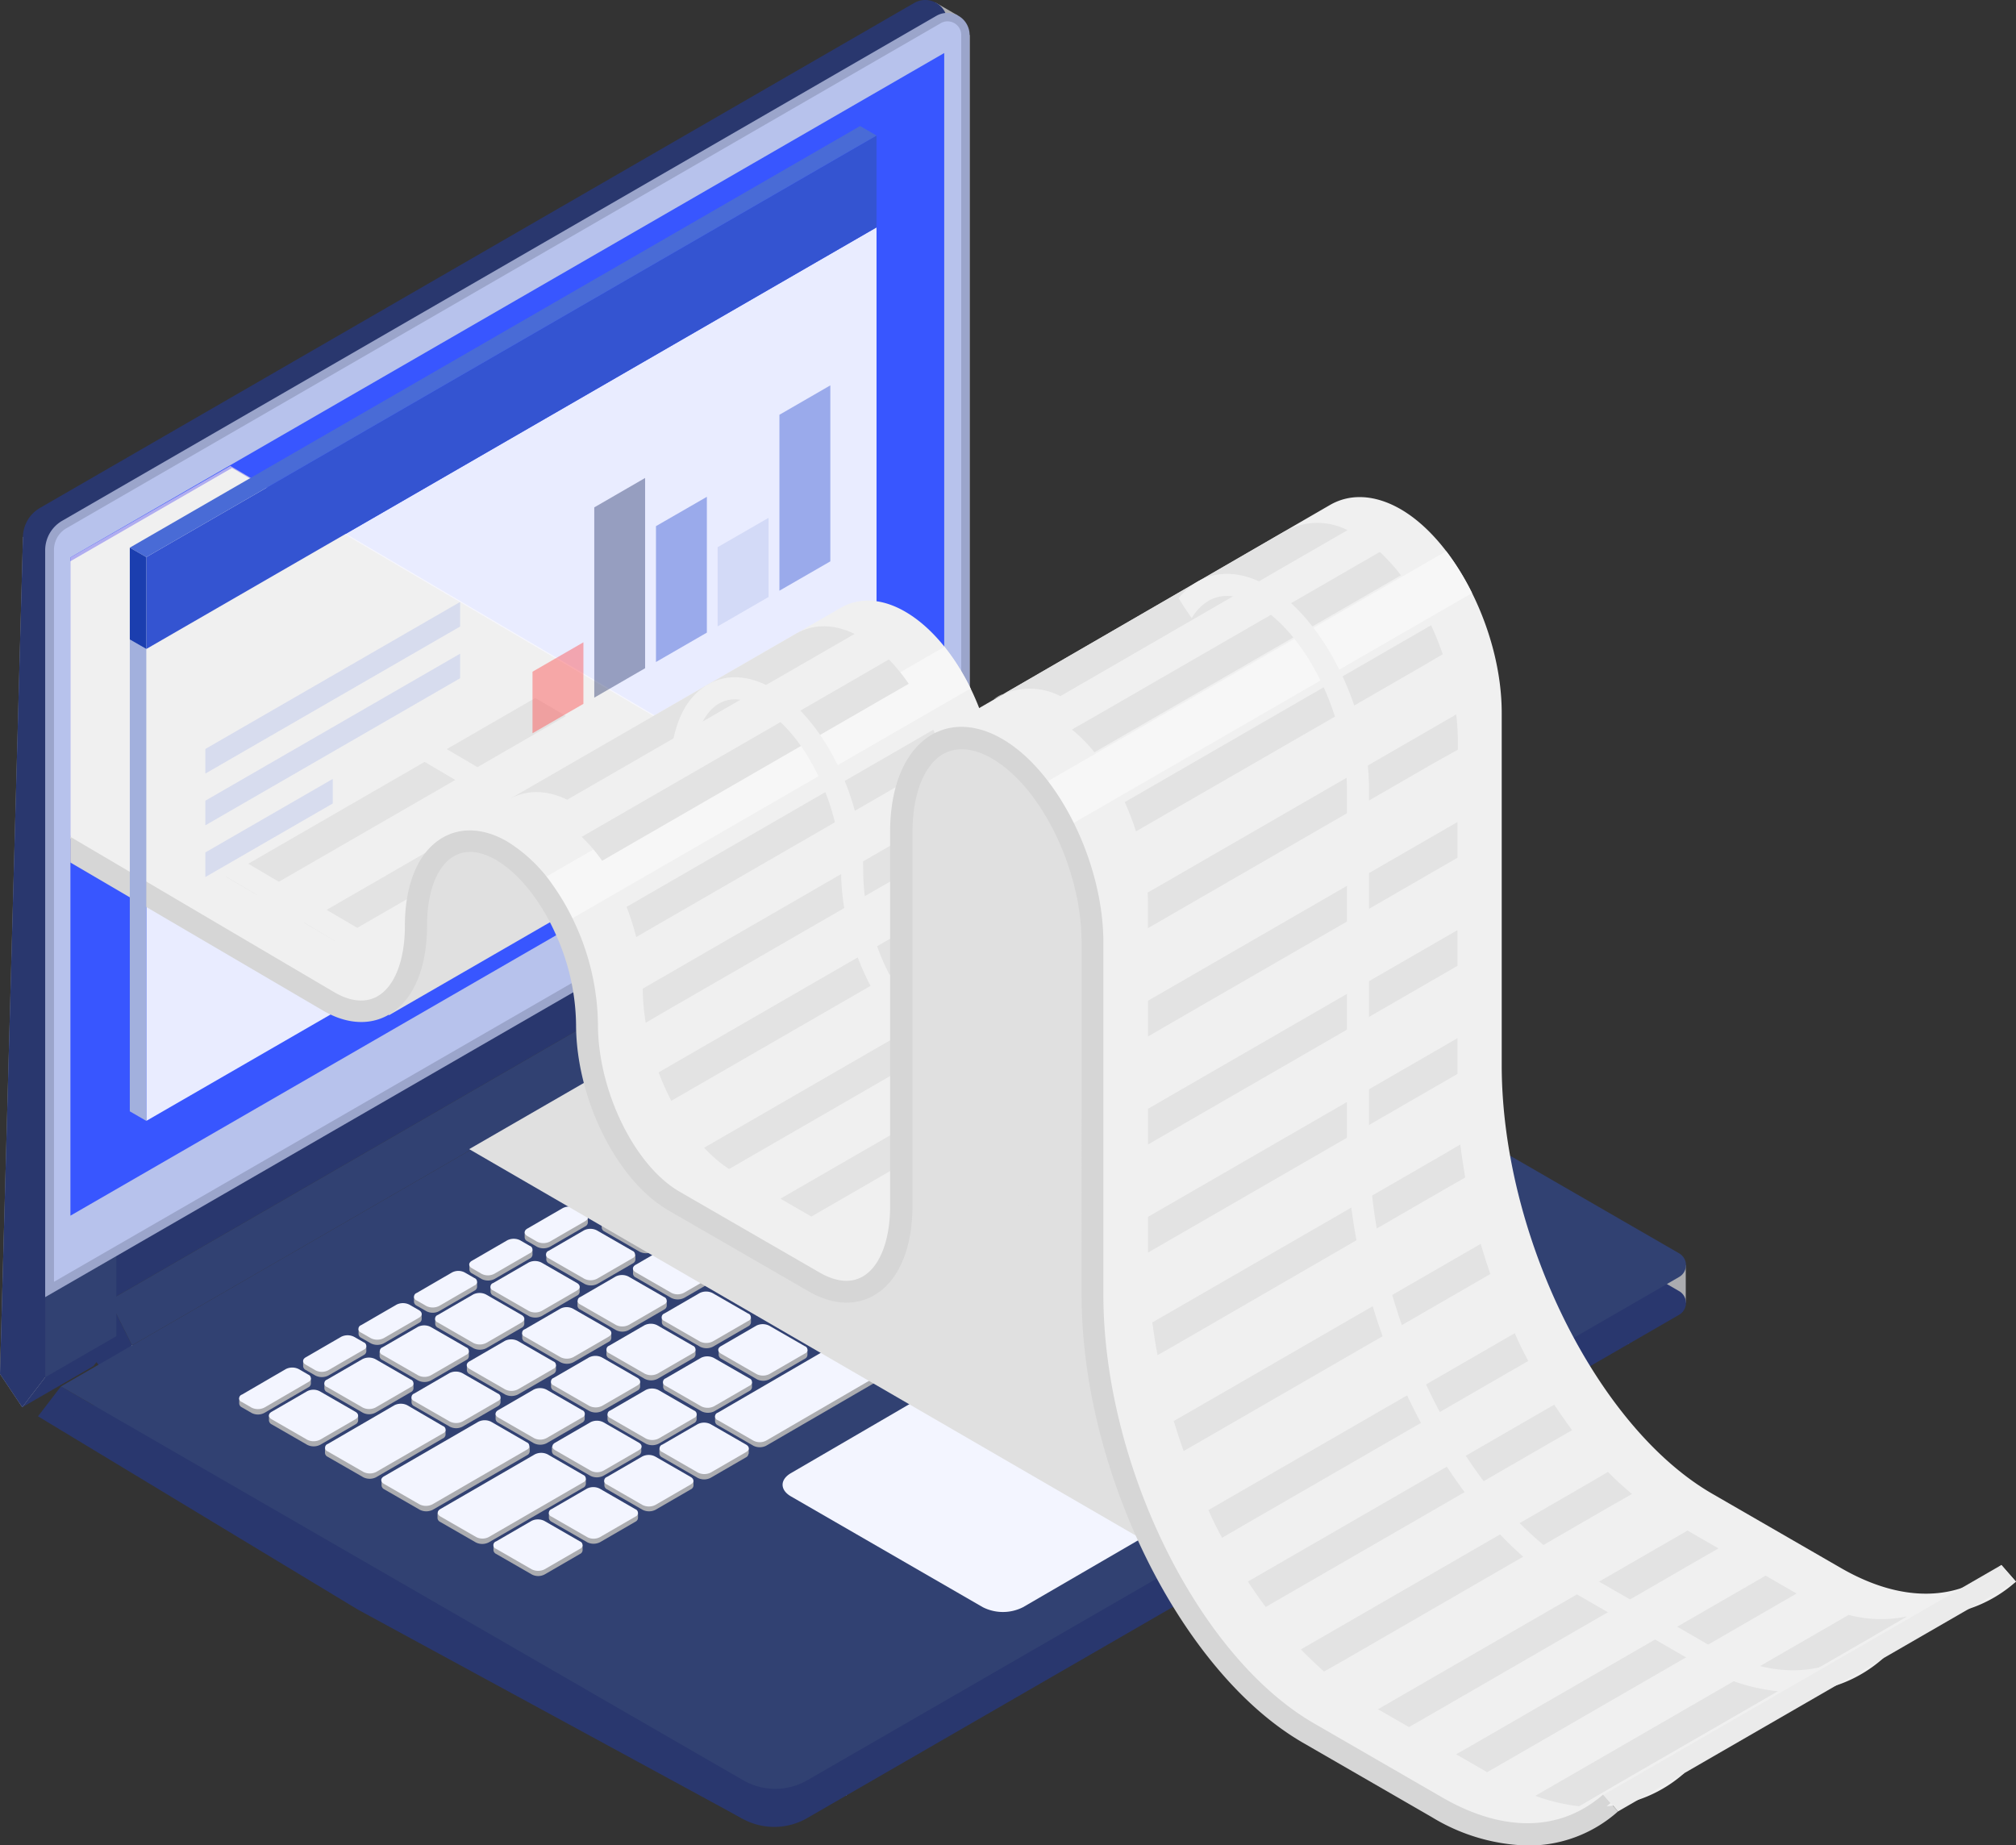<?xml version="1.0" encoding="UTF-8"?> <svg xmlns="http://www.w3.org/2000/svg" xmlns:xlink="http://www.w3.org/1999/xlink" viewBox="0 0 295.41 270.41"><rect x="0" y="0" width="295.41" height="270.41" fill="#333333" stroke="none"/><defs><style>.cls-1{isolation:isolate;}.cls-2{fill:#29376e;}.cls-17,.cls-3{fill:#fff;}.cls-4{fill:url(#linear-gradient);}.cls-5{fill:#abacb0;}.cls-6{fill:#959699;}.cls-7{fill:#787a80;}.cls-8{fill:#bfc0c2;}.cls-9{fill:#314172;}.cls-10{fill:#f3f5ff;}.cls-11{fill:#9ba5cb;}.cls-12{fill:#b7c2ec;}.cls-13{fill:#3856ff;}.cls-14{fill:#b0adf0;}.cls-15{fill:#8e8bd6;}.cls-16,.cls-23{fill:#e0e0e0;}.cls-16{mix-blend-mode:multiply;}.cls-17{opacity:0.89;mix-blend-mode:screen;}.cls-18{fill:#ffe652;}.cls-19{fill:#f0f0f0;}.cls-20{fill:#3454d1;}.cls-21{fill:#496bd6;}.cls-22{fill:#e3e3e3;}.cls-24{fill:#f7f7f7;}.cls-25{fill:#d6d6d6;}.cls-26{fill:#ebebeb;}.cls-27{fill:#a2b0dd;}.cls-28{fill:#1b3eaf;}.cls-29{opacity:0.43;}.cls-30{fill:#ff4949;}</style><linearGradient id="linear-gradient" y1="141.96" x2="6.62" y2="141.96" gradientUnits="userSpaceOnUse"><stop offset="0.42" stop-color="#9d9ea1"></stop><stop offset="0.45" stop-color="#abacb0"></stop></linearGradient></defs><g class="cls-1"><g id="Layer_1" data-name="Layer 1"><polygon class="cls-2" points="18.59 205.29 12.55 197.6 13.31 189.46 16.06 190.54 19.35 197.14 18.59 205.29"></polygon><polyline class="cls-2" points="52.45 235.87 108.78 266.49 113.6 263.59 8.93 203.16 5.57 207.54"></polyline><polygon class="cls-3" points="124.02 257.57 19.35 197.14 15.99 201.53 15.99 202.79 62.86 229.86 124.02 263.1 124.02 257.57"></polygon><polygon class="cls-2" points="17.04 75.64 17.04 195.8 13.68 200.19 3.26 206.21 10.42 146.3 12.22 72.86 17.04 75.64"></polygon><polygon class="cls-4" points="6.62 77.71 6.62 201.82 3.26 206.21 0 201.34 3.37 78.69 6.62 77.71"></polygon><polygon class="cls-5" points="247.02 185.39 144.38 124.95 141.03 129.34 141.03 130.61 187.9 157.67 247.02 190.91 247.02 185.39"></polygon><polygon class="cls-6" points="142.07 5.13 142.07 123.62 138.71 128 128.29 134.02 135.45 74.12 137.25 2.35 142.07 5.13"></polygon><polygon class="cls-3" points="238.63 191.4 133.96 130.97 130.6 135.36 130.6 136.62 177.48 163.68 238.63 196.92 238.63 191.4"></polygon><polygon class="cls-7" points="131.65 9.47 131.65 129.63 128.29 134.02 125.03 129.15 125.03 80.13 126.84 6.69 131.65 9.47"></polygon><polygon class="cls-2" points="124.87 121.01 130.67 124.37 16.06 190.54 10.26 187.18 124.87 121.01"></polygon><polygon class="cls-8" points="131.65 9.47 142.07 5.13 142.07 123.62 131.65 129.63 131.65 9.47"></polygon><path class="cls-2" d="M192.7,332.7,320.38,259a2,2,0,0,0,0-3.52L218.76,196.79,83.31,275l99.85,57.81A9.64,9.64,0,0,0,192.7,332.7Z" transform="translate(-74.38 -66.31)"></path><path class="cls-9" d="M192.7,327.17l127.68-73.71a2,2,0,0,0,0-3.52L218.76,191.26,83.31,269.47l99.95,57.7A9.42,9.42,0,0,0,192.7,327.17Z" transform="translate(-74.38 -66.31)"></path><polygon class="cls-5" points="6.62 77.71 140.37 2.28 137.12 0.4 5.2 76.54 6.62 77.71"></polygon><path class="cls-10" d="M274.11,269.45c1.63.94,1.64,2.47,0,3.42l-49.82,28.95a6.52,6.52,0,0,1-5.9,0l-28.1-16.23c-1.64-.94-1.65-2.47,0-3.42l49.81-29a6.55,6.55,0,0,1,5.91,0Z" transform="translate(-74.38 -66.31)"></path><polygon class="cls-2" points="131.65 9.47 17.04 75.64 17.04 187.32 131.65 121.14 131.65 9.47"></polygon><polygon class="cls-9" points="133.96 130.97 130.67 124.37 16.06 190.54 19.35 197.14 133.96 130.97"></polygon><polygon class="cls-9" points="6.62 77.71 17.04 75.64 17.04 195.8 6.62 201.82 6.62 77.71"></polygon><path class="cls-2" d="M208.33,66.75l-128.11,74A5,5,0,0,0,77.74,145L74.38,267.65l3.26,4.87L81,268.13V256.39l130.64-81,1.56-105.85A3.24,3.24,0,0,0,208.33,66.75Z" transform="translate(-74.38 -66.31)"></path><path class="cls-11" d="M81,256.39l135.46-78.2V71.44a3.25,3.25,0,0,0-4.87-2.81l-128.11,74A5,5,0,0,0,81,146.88" transform="translate(-74.38 -66.31)"></path><path class="cls-12" d="M82.29,146.88a3.67,3.67,0,0,1,1.83-3.17l128.11-74a1.87,1.87,0,0,1,1-.27,2,2,0,0,1,2,2v106L82.29,254.14Z" transform="translate(-74.38 -66.31)"></path><polygon class="cls-13" points="10.32 81.69 138.36 7.77 138.36 104.22 10.32 178.14 10.32 81.69"></polygon><path class="cls-14" d="M177.87,177.48l-4.22-2.7c.32-.37.63-.74.93-1.12l-18.82-11.08-47.63-28L84.7,148v40.75l34.85,22.4c7,4.06,12.75-.93,12.75-11.16,0-10.05,5.61-15,12.53-11a20.43,20.43,0,0,1,6.09,5.81c4.84-2.54,9.88-4.72,14.73-7.24a78.86,78.86,0,0,0,9.64-5.68,16,16,0,0,0,3.85-3.79A13.74,13.74,0,0,1,177.87,177.48Z" transform="translate(-74.38 -66.31)"></path><polygon class="cls-15" points="10.32 122.44 10.32 126.2 21.44 132.74 21.44 128.98 10.32 122.44"></polygon><path class="cls-5" d="M216.21,209.91h0a.67.67,0,0,0,.39.54l1.41.81a2.1,2.1,0,0,0,1.89,0l5.17-3a.67.67,0,0,0,.39-.54h0V207l-.53.13-1.27-.73a2.1,2.1,0,0,0-1.89,0l-4.3,2.5-1.26.3v.75Z" transform="translate(-74.38 -66.31)"></path><path class="cls-5" d="M208.48,215.18l1.41.81a2.1,2.1,0,0,0,1.89,0l5.18-3a.65.65,0,0,0,.38-.55h0v-.75l-.53.13-1.27-.73a2,2,0,0,0-1.88,0l-4.31,2.5-1.26.3v.75h0A.67.67,0,0,0,208.48,215.18Z" transform="translate(-74.38 -66.31)"></path><path class="cls-5" d="M200.37,219.9l1.4.81a2.1,2.1,0,0,0,1.89,0l5.18-3a.7.7,0,0,0,.39-.54h0v-.76l-.53.13-1.27-.74a2.1,2.1,0,0,0-1.89,0l-4.31,2.51-1.26.29v.76h0A.69.69,0,0,0,200.37,219.9Z" transform="translate(-74.38 -66.31)"></path><path class="cls-5" d="M135.43,257.63l1.41.81a2,2,0,0,0,1.89,0l5.17-3a.67.67,0,0,0,.39-.54h0v-.76l-.53.13-1.27-.73a2.1,2.1,0,0,0-1.89,0L136.29,256l-1.25.29v.75h0A.67.67,0,0,0,135.43,257.63Z" transform="translate(-74.38 -66.31)"></path><path class="cls-5" d="M143.71,256.78l-4.82,2.8h-.74v.75h0a.67.67,0,0,0,.39.54l5.21,3a2.1,2.1,0,0,0,1.89,0l5.18-3a.67.67,0,0,0,.39-.55h0v-.74h-.74l-4.87-2.81A2,2,0,0,0,143.71,256.78Z" transform="translate(-74.38 -66.31)"></path><path class="cls-5" d="M127.31,262.35l1.41.81a2.1,2.1,0,0,0,1.89,0l5.18-3a.65.65,0,0,0,.38-.54h0v-.76l-.52.13-1.27-.73a2,2,0,0,0-1.89,0l-4.32,2.5-1.25.3v.75h0A.67.67,0,0,0,127.31,262.35Z" transform="translate(-74.38 -66.31)"></path><path class="cls-5" d="M130.42,265.6l5.22,3a2.08,2.08,0,0,0,1.88,0l5.18-3a.67.67,0,0,0,.39-.54h0v-.75h-.74l-4.87-2.81a2.08,2.08,0,0,0-1.88,0l-4.82,2.81H130v.76h0A.67.67,0,0,0,130.42,265.6Z" transform="translate(-74.38 -66.31)"></path><path class="cls-5" d="M119.2,267.07l1.4.81a2.1,2.1,0,0,0,1.89,0l5.18-3a.67.67,0,0,0,.39-.54h0v-.76l-.54.12-1.26-.73a2.1,2.1,0,0,0-1.89,0l-4.3,2.5-1.27.3v.76h0A.68.68,0,0,0,119.2,267.07Z" transform="translate(-74.38 -66.31)"></path><path class="cls-5" d="M122.31,270.31l5.21,3a2,2,0,0,0,1.89,0l5.17-3a.65.65,0,0,0,.39-.54h0V269h-.75l-4.85-2.8a2.1,2.1,0,0,0-1.89,0l-4.83,2.8h-.74v.76h0A.65.65,0,0,0,122.31,270.31Z" transform="translate(-74.38 -66.31)"></path><path class="cls-5" d="M119.94,269h0v-.75l-.5.14-1.3-.75a2.1,2.1,0,0,0-1.89,0l-5.39,3.14-1.43.39V272h0a.68.68,0,0,0,.4.54l1.4.81a2,2,0,0,0,1.89,0l6.43-3.74A.65.65,0,0,0,119.94,269Z" transform="translate(-74.38 -66.31)"></path><path class="cls-5" d="M126.86,274.49h0v-.75h-.74l-4.87-2.81a2.1,2.1,0,0,0-1.89,0l-4.82,2.8h-.75v.75h0a.7.7,0,0,0,.4.55l5.21,3a2.1,2.1,0,0,0,1.89,0l5.18-3A.69.69,0,0,0,126.86,274.49Z" transform="translate(-74.38 -66.31)"></path><path class="cls-5" d="M197.05,235.24l-4.82,2.8h-.74v.76h0a.68.68,0,0,0,.39.55l5.21,3a2.1,2.1,0,0,0,1.89,0l5.18-3a.68.68,0,0,0,.39-.55h0v-.75h-.74l-4.87-2.81A2.1,2.1,0,0,0,197.05,235.24Z" transform="translate(-74.38 -66.31)"></path><path class="cls-5" d="M188.94,240l-4.84,2.81h-.73v.75a.67.67,0,0,0,.39.54l5.22,3a2.1,2.1,0,0,0,1.89,0l5.17-3a.67.67,0,0,0,.39-.54h0v-.75h-.74L190.82,240A2.08,2.08,0,0,0,188.94,240Z" transform="translate(-74.38 -66.31)"></path><path class="cls-5" d="M175.65,248.78l5.21,3a2.1,2.1,0,0,0,1.89,0l5.18-3a.65.65,0,0,0,.38-.55h0v-.75h-.74l-4.86-2.8a2,2,0,0,0-1.89,0l-4.82,2.8h-.75v.75h0A.68.68,0,0,0,175.65,248.78Z" transform="translate(-74.38 -66.31)"></path><path class="cls-5" d="M167.53,253.5l5.21,3a2.1,2.1,0,0,0,1.89,0l5.18-3a.67.67,0,0,0,.39-.55h0v-.75h-.75l-4.86-2.81a2.1,2.1,0,0,0-1.89,0l-4.82,2.81h-.74V253h0A.67.67,0,0,0,167.53,253.5Z" transform="translate(-74.38 -66.31)"></path><path class="cls-5" d="M159.41,258.21l5.22,3a2,2,0,0,0,1.88,0l5.18-3a.67.67,0,0,0,.39-.54h0v-.75h-.74l-4.87-2.81a2.08,2.08,0,0,0-1.88,0l-4.83,2.8H159v.76h0A.67.67,0,0,0,159.41,258.21Z" transform="translate(-74.38 -66.31)"></path><path class="cls-5" d="M156.47,258.83l-4.82,2.8h-.75v.75h0a.68.68,0,0,0,.4.55l5.21,3a2.1,2.1,0,0,0,1.89,0l5.18-3a.63.63,0,0,0,.38-.55h0v-.75h-.74l-4.86-2.8A2.1,2.1,0,0,0,156.47,258.83Z" transform="translate(-74.38 -66.31)"></path><path class="cls-5" d="M143.18,267.65l5.21,3a2.1,2.1,0,0,0,1.89,0l5.18-3a.7.7,0,0,0,.39-.54h0v-.74h-.74l-4.87-2.81a2,2,0,0,0-1.89,0l-4.82,2.8h-.74v.75h0A.67.67,0,0,0,143.18,267.65Z" transform="translate(-74.38 -66.31)"></path><path class="cls-5" d="M227.55,235.34l5.18-3a.67.67,0,0,0,.39-.54h0V231h-.75l-4.86-2.8a2.08,2.08,0,0,0-1.88,0L220.8,231h-.74v.75h0a.65.65,0,0,0,.39.54l5.22,3A2.08,2.08,0,0,0,227.55,235.34Z" transform="translate(-74.38 -66.31)"></path><path class="cls-5" d="M219.44,240.06l5.17-3a.67.67,0,0,0,.39-.55h0v-.75h-.74L219.4,233a2.1,2.1,0,0,0-1.89,0l-4.82,2.8h-.75v.75h0a.66.66,0,0,0,.4.55l5.21,3A2.1,2.1,0,0,0,219.44,240.06Z" transform="translate(-74.38 -66.31)"></path><path class="cls-5" d="M203.2,249.49l5.18-3a.65.65,0,0,0,.39-.54h0v-.75H208l-4.86-2.81a2.1,2.1,0,0,0-1.89,0l-4.82,2.81h-.74v.75h0a.65.65,0,0,0,.39.54l5.21,3A2,2,0,0,0,203.2,249.49Z" transform="translate(-74.38 -66.31)"></path><path class="cls-5" d="M244,235.4l5.18-3a.67.67,0,0,0,.38-.55h0v-.75h-.75l-4.86-2.81a2.1,2.1,0,0,0-1.89,0l-4.82,2.8h-.75v.75h0a.67.67,0,0,0,.39.56l5.21,3A2,2,0,0,0,244,235.4Z" transform="translate(-74.38 -66.31)"></path><path class="cls-5" d="M195.08,254.21l5.18-3a.67.67,0,0,0,.39-.54h0v-.76h-.75L195,247.1a2.08,2.08,0,0,0-1.88,0l-4.83,2.8h-.74v.76h0a.67.67,0,0,0,.39.54l5.22,3A2.08,2.08,0,0,0,195.08,254.21Z" transform="translate(-74.38 -66.31)"></path><path class="cls-5" d="M187,258.93l5.18-3a.63.63,0,0,0,.38-.55h0v-.74h-.74l-4.86-2.8a2,2,0,0,0-1.89,0l-4.82,2.8h-.75v.75h0a.68.68,0,0,0,.4.55l5.21,3A2.1,2.1,0,0,0,187,258.93Z" transform="translate(-74.38 -66.31)"></path><path class="cls-5" d="M178.85,263.65l5.18-3a.68.68,0,0,0,.39-.55h0v-.75h-.75l-4.86-2.81a2.1,2.1,0,0,0-1.89,0l-4.82,2.81h-.74v.75h0a.69.69,0,0,0,.39.55l5.21,3A2.1,2.1,0,0,0,178.85,263.65Z" transform="translate(-74.38 -66.31)"></path><path class="cls-5" d="M170.73,268.36l5.18-3a.67.67,0,0,0,.39-.54h0v-.76h-.75l-4.86-2.8a2.08,2.08,0,0,0-1.88,0l-4.83,2.8h-.74v.76h0a.67.67,0,0,0,.39.54l5.22,3A2.08,2.08,0,0,0,170.73,268.36Z" transform="translate(-74.38 -66.31)"></path><path class="cls-5" d="M256.41,234.9a2.08,2.08,0,0,0-1.88,0l-4.3,2.5-1.27.3v.75h0a.67.67,0,0,0,.39.55l1.41.82a2.1,2.1,0,0,0,1.89,0l5.18-3a.67.67,0,0,0,.38-.55h0v-.75l-.53.12Z" transform="translate(-74.38 -66.31)"></path><path class="cls-5" d="M236.37,242.14a2,2,0,0,0-1.88,0l-4.83,2.8h-.74v.75h0a.67.67,0,0,0,.39.55l5.22,3a2.08,2.08,0,0,0,1.88,0l5.18-3a.67.67,0,0,0,.39-.55h0v-.75h-.75Z" transform="translate(-74.38 -66.31)"></path><path class="cls-5" d="M228.26,246.85a2.1,2.1,0,0,0-1.89,0l-44.05,25.6-3.16,1.4v.75h0a.68.68,0,0,0,.4.56l5.21,3a2.08,2.08,0,0,0,1.88,0L233.47,251a.67.67,0,0,0,.39-.55h0v-.75l-.42.19Z" transform="translate(-74.38 -66.31)"></path><path class="cls-5" d="M155.52,270.07l5.21,3a2.1,2.1,0,0,0,1.89,0l5.18-3a.67.67,0,0,0,.38-.54h0v-.76h-.74l-4.86-2.8a2.1,2.1,0,0,0-1.89,0l-4.83,2.8h-.74v.75h0A.68.68,0,0,0,155.52,270.07Z" transform="translate(-74.38 -66.31)"></path><path class="cls-5" d="M184.1,279.33v-.75h-.74l-4.86-2.81a2.1,2.1,0,0,0-1.89,0l-4.83,2.8H171v.76a.68.68,0,0,0,.4.54l5.21,3a2.07,2.07,0,0,0,1.89,0l5.18-3a.66.66,0,0,0,.38-.54Z" transform="translate(-74.38 -66.31)"></path><path class="cls-5" d="M135.06,272.36l5.22,3a2,2,0,0,0,1.88,0l5.18-3a.68.68,0,0,0,.39-.55h0v-.75H147l-4.87-2.81a2.1,2.1,0,0,0-1.89,0l-4.82,2.81h-.74v.75h0A.65.65,0,0,0,135.06,272.36Z" transform="translate(-74.38 -66.31)"></path><path class="cls-5" d="M155.68,279.57l5.21,3a2.1,2.1,0,0,0,1.89,0l5.18-3a.67.67,0,0,0,.39-.55v-.75h-.75l-4.86-2.81a2.1,2.1,0,0,0-1.89,0L156,278.27h-.75V279h0A.7.7,0,0,0,155.68,279.57Z" transform="translate(-74.38 -66.31)"></path><path class="cls-5" d="M176,284v-.74h-.74l-4.87-2.81a2.1,2.1,0,0,0-1.89,0l-4.83,2.81h-.73V284h0a.67.67,0,0,0,.39.55l5.21,3a2.1,2.1,0,0,0,1.89,0l5.18-3a.67.67,0,0,0,.39-.54h0Z" transform="translate(-74.38 -66.31)"></path><path class="cls-5" d="M139.67,276.57h0v-.75l-.59.09-5-2.9a2.1,2.1,0,0,0-1.89,0L123,278.33l-1,.15v.75h0a.67.67,0,0,0,.39.55l5.22,3a2.08,2.08,0,0,0,1.88,0l9.77-5.68A.65.65,0,0,0,139.67,276.57Z" transform="translate(-74.38 -66.31)"></path><path class="cls-5" d="M152,279h0v-.75l-.53.13-5.08-2.93a2.08,2.08,0,0,0-1.88,0l-13,7.55-1.22.28V284h0a.7.7,0,0,0,.4.55l5.21,3a2.1,2.1,0,0,0,1.89,0l13.82-8A.67.67,0,0,0,152,279Z" transform="translate(-74.38 -66.31)"></path><path class="cls-5" d="M160.23,283.74h0V283l-.54.13-5.07-2.93a2.1,2.1,0,0,0-1.89,0l-13,7.54-1.24.29v.75h0a.68.68,0,0,0,.4.55l5.21,3a2.1,2.1,0,0,0,1.89,0l13.82-8A.67.67,0,0,0,160.23,283.74Z" transform="translate(-74.38 -66.31)"></path><path class="cls-5" d="M154.15,289.92a2.1,2.1,0,0,0-1.89,0l-4.83,2.81h-.74v.75a.67.67,0,0,0,.4.54l5.21,3a2,2,0,0,0,1.89,0l5.18-3a.64.64,0,0,0,.38-.54h0v-.75H159Z" transform="translate(-74.38 -66.31)"></path><path class="cls-5" d="M167.87,288.76V288h-.75l-4.86-2.81a2.08,2.08,0,0,0-1.88,0l-4.82,2.8h-.75v.76h0a.67.67,0,0,0,.39.55l5.22,3a2.08,2.08,0,0,0,1.88,0l5.18-3a.67.67,0,0,0,.39-.55Z" transform="translate(-74.38 -66.31)"></path><path class="cls-5" d="M250.1,240.22h-.75l-4.86-2.8a2.1,2.1,0,0,0-1.89,0l-4.82,2.8H237V241a.67.67,0,0,0,.39.54l5.21,3a2.1,2.1,0,0,0,1.89,0l5.18-3a.67.67,0,0,0,.39-.54Z" transform="translate(-74.38 -66.31)"></path><path class="cls-5" d="M253.88,233.43l-1.27-.73a2.1,2.1,0,0,0-1.89,0l-4.32,2.51-1.25.3v.75h0a.68.68,0,0,0,.4.55l1.4.81a2.1,2.1,0,0,0,1.89,0l5.18-3a.67.67,0,0,0,.39-.55h0v-.75Z" transform="translate(-74.38 -66.31)"></path><path class="cls-5" d="M266.53,230.68h-.75l-4.86-2.81a2.1,2.1,0,0,0-1.89,0l-4.82,2.8h-.74v.76h0a.65.65,0,0,0,.39.54l5.21,3a2.07,2.07,0,0,0,1.89,0l5.18-3a.67.67,0,0,0,.39-.53h0Z" transform="translate(-74.38 -66.31)"></path><path class="cls-5" d="M244.57,226.38v.75h0a.66.66,0,0,0,.4.55l5.21,3a2.1,2.1,0,0,0,1.89,0l5.9-3.43a.67.67,0,0,0,.39-.55h0V226l-.71,0-4.9-2.83a2.1,2.1,0,0,0-1.89,0l-5.51,3.21Z" transform="translate(-74.38 -66.31)"></path><path class="cls-5" d="M228.18,226.31v.76h0a.67.67,0,0,0,.39.55l5.21,3a2.1,2.1,0,0,0,1.89,0l14-8.15a.67.67,0,0,0,.39-.55h0v-.75l-.53.12-5.08-2.93a2.08,2.08,0,0,0-1.88,0L229.43,226Z" transform="translate(-74.38 -66.31)"></path><path class="cls-5" d="M216.89,240.47h-.75l-4.86-2.81a2.1,2.1,0,0,0-1.89,0l-4.83,2.81h-.74v.75h0a.7.7,0,0,0,.4.55l5.21,3a2.1,2.1,0,0,0,1.89,0l5.18-3a.67.67,0,0,0,.39-.55h0Z" transform="translate(-74.38 -66.31)"></path><path class="cls-5" d="M147,274.24a.67.67,0,0,0,.39.55l5.21,3a2.1,2.1,0,0,0,1.89,0l5.18-3a.67.67,0,0,0,.39-.55h0v-.75h-.75l-4.86-2.81a2.1,2.1,0,0,0-1.89,0l-4.82,2.81H147v.75Z" transform="translate(-74.38 -66.31)"></path><path class="cls-5" d="M170.9,277.86l5.17-3a.67.67,0,0,0,.39-.55v-.75h-.74l-4.86-2.8a2,2,0,0,0-1.89,0l-4.83,2.8h-.74v.75h0a.66.66,0,0,0,.4.55l5.21,3A2.1,2.1,0,0,0,170.9,277.86Z" transform="translate(-74.38 -66.31)"></path><path class="cls-5" d="M179,273.14l5.18-3a.67.67,0,0,0,.39-.54v-.75h-.75L179,266a2.1,2.1,0,0,0-1.89,0l-4.82,2.8h-.74v.76h0a.67.67,0,0,0,.39.54l5.21,3A2.1,2.1,0,0,0,179,273.14Z" transform="translate(-74.38 -66.31)"></path><path class="cls-5" d="M187.13,268.42l5.18-3a.68.68,0,0,0,.39-.55v-.75H192l-4.86-2.81a2.1,2.1,0,0,0-1.89,0l-4.82,2.81h-.74v.75h0a.68.68,0,0,0,.39.55l5.21,3A2,2,0,0,0,187.13,268.42Z" transform="translate(-74.38 -66.31)"></path><path class="cls-5" d="M195.25,263.71l5.18-3a.67.67,0,0,0,.38-.55v-.75h-.74l-4.86-2.8a2,2,0,0,0-1.89,0l-4.83,2.8h-.74v.75h0a.68.68,0,0,0,.4.55l5.21,3A2.1,2.1,0,0,0,195.25,263.71Z" transform="translate(-74.38 -66.31)"></path><path class="cls-5" d="M208.93,254.69h-.74l-4.87-2.81a2.08,2.08,0,0,0-1.88,0l-4.83,2.8h-.74v.75h0a.67.67,0,0,0,.39.55l5.22,3a2.08,2.08,0,0,0,1.88,0l5.18-3a.67.67,0,0,0,.39-.55h0Z" transform="translate(-74.38 -66.31)"></path><path class="cls-5" d="M217.05,250h-.75l-4.86-2.81a2.1,2.1,0,0,0-1.89,0L204.73,250H204v.75h0a.65.65,0,0,0,.39.54l5.21,3a2,2,0,0,0,1.89,0l5.18-3a.65.65,0,0,0,.39-.54h0Z" transform="translate(-74.38 -66.31)"></path><path class="cls-5" d="M225.16,245.25h-.74l-4.86-2.81a2.1,2.1,0,0,0-1.89,0l-4.83,2.81h-.74V246h0a.68.68,0,0,0,.4.55l5.21,3a2.1,2.1,0,0,0,1.89,0l5.18-3a.63.63,0,0,0,.38-.55h0Z" transform="translate(-74.38 -66.31)"></path><path class="cls-5" d="M233.28,240.53h-.74l-4.86-2.8a2.1,2.1,0,0,0-1.89,0l-4.83,2.8h-.74v.75h0a.66.66,0,0,0,.4.55l5.21,3a2.08,2.08,0,0,0,1.88,0l5.18-3a.67.67,0,0,0,.39-.55h0Z" transform="translate(-74.38 -66.31)"></path><path class="cls-5" d="M241.4,235.82h-.75L235.79,233a2.1,2.1,0,0,0-1.89,0l-4.82,2.8h-.74v.76h0a.67.67,0,0,0,.39.54l5.21,3a2.1,2.1,0,0,0,1.89,0l5.18-3a.67.67,0,0,0,.39-.54h0Z" transform="translate(-74.38 -66.31)"></path><path class="cls-5" d="M205.17,230.53l-4.82,2.8h-.75v.75h0a.7.7,0,0,0,.4.55l5.21,3a2.1,2.1,0,0,0,1.89,0l5.18-3a.67.67,0,0,0,.39-.55h0v-.74h-.74l-4.87-2.81A2,2,0,0,0,205.17,230.53Z" transform="translate(-74.38 -66.31)"></path><path class="cls-5" d="M208.12,229.91l5.21,3a2.1,2.1,0,0,0,1.89,0l5.17-3a.67.67,0,0,0,.39-.55h0v-.74H220l-4.86-2.81a2.1,2.1,0,0,0-1.89,0l-4.82,2.8h-.75v.75h0A.66.66,0,0,0,208.12,229.91Z" transform="translate(-74.38 -66.31)"></path><path class="cls-5" d="M228.9,224.65h0v-.75h-.74l-4.87-2.81a2.1,2.1,0,0,0-1.89,0l-4.81,2.8h-.75v.76h0a.65.65,0,0,0,.39.54l5.22,3a2,2,0,0,0,1.88,0l5.18-3A.65.65,0,0,0,228.9,224.65Z" transform="translate(-74.38 -66.31)"></path><path class="cls-5" d="M224.26,217.88h0v-.75h-.74l-4.87-2.81a2.1,2.1,0,0,0-1.89,0l-4.81,2.8h-.75v.76h0a.67.67,0,0,0,.39.55l5.22,3a2.08,2.08,0,0,0,1.88,0l5.18-3A.67.67,0,0,0,224.26,217.88Z" transform="translate(-74.38 -66.31)"></path><path class="cls-5" d="M208.65,219l-4.82,2.8h-.75v.76h0a.66.66,0,0,0,.4.54l5.21,3a2.07,2.07,0,0,0,1.89,0l5.17-3a.67.67,0,0,0,.39-.54h0v-.75h-.74L210.54,219A2.1,2.1,0,0,0,208.65,219Z" transform="translate(-74.38 -66.31)"></path><path class="cls-5" d="M200.53,223.76l-4.82,2.8H195v.75h0a.7.7,0,0,0,.4.55l5.21,3a2.1,2.1,0,0,0,1.89,0l5.18-3a.67.67,0,0,0,.39-.55h0v-.74h-.74l-4.87-2.81A2.1,2.1,0,0,0,200.53,223.76Z" transform="translate(-74.38 -66.31)"></path><path class="cls-5" d="M192.41,228.47l-4.82,2.81h-.74V232h0a.67.67,0,0,0,.39.55l5.21,3a2.1,2.1,0,0,0,1.89,0l5.18-3a.67.67,0,0,0,.39-.55h0v-.74h-.74l-4.87-2.81A2.1,2.1,0,0,0,192.41,228.47Z" transform="translate(-74.38 -66.31)"></path><path class="cls-5" d="M184.3,233.19l-4.82,2.8h-.75v.76h0a.65.65,0,0,0,.39.54l5.22,3a2,2,0,0,0,1.88,0l5.18-3a.65.65,0,0,0,.39-.54h0V236h-.74l-4.87-2.81A2.08,2.08,0,0,0,184.3,233.19Z" transform="translate(-74.38 -66.31)"></path><path class="cls-5" d="M171,242l5.21,3a2.1,2.1,0,0,0,1.89,0l5.18-3a.63.63,0,0,0,.38-.55h0v-.74h-.73l-4.87-2.81a2.1,2.1,0,0,0-1.89,0l-4.82,2.8h-.75v.75h0A.68.68,0,0,0,171,242Z" transform="translate(-74.38 -66.31)"></path><path class="cls-5" d="M162.89,246.73l5.21,3a2.1,2.1,0,0,0,1.89,0l5.18-3a.67.67,0,0,0,.39-.55h0v-.74h-.74L170,242.63a2,2,0,0,0-1.89,0l-4.82,2.8h-.74v.75h0A.67.67,0,0,0,162.89,246.73Z" transform="translate(-74.38 -66.31)"></path><path class="cls-5" d="M160,247.34l-4.82,2.8h-.75v.76h0a.68.68,0,0,0,.39.55l5.22,3a2.08,2.08,0,0,0,1.88,0l5.18-3a.68.68,0,0,0,.39-.55h0v-.75h-.74l-4.87-2.81A2.08,2.08,0,0,0,160,247.34Z" transform="translate(-74.38 -66.31)"></path><path class="cls-5" d="M151.83,252.06l-4.82,2.8h-.75v.76h0a.68.68,0,0,0,.4.54l5.21,3a2.1,2.1,0,0,0,1.89,0l5.17-3a.65.65,0,0,0,.39-.54h0v-.75h-.73l-4.87-2.81A2.1,2.1,0,0,0,151.83,252.06Z" transform="translate(-74.38 -66.31)"></path><path class="cls-5" d="M219.32,212.41v.75h0a.67.67,0,0,0,.39.55l5.21,3a2.1,2.1,0,0,0,1.89,0l6.43-3.74a.67.67,0,0,0,.39-.55h0v-.75l-.69,0L228,208.88a2,2,0,0,0-1.88,0l-6,3.49Z" transform="translate(-74.38 -66.31)"></path><path class="cls-5" d="M224,219.21V220h0a.67.67,0,0,0,.39.55l5.22,3a2.08,2.08,0,0,0,1.88,0l10-5.79a.67.67,0,0,0,.39-.55h0v-.75l-.6.09-5-2.89a2,2,0,0,0-1.89,0L225,219.05Z" transform="translate(-74.38 -66.31)"></path><path class="cls-5" d="M192.25,224.61l1.41.81a2,2,0,0,0,1.88,0l5.18-3a.66.66,0,0,0,.39-.53h0v-.76l-.53.12-1.27-.73a2.1,2.1,0,0,0-1.89,0l-4.31,2.5-1.25.3v.75h0A.67.67,0,0,0,192.25,224.61Z" transform="translate(-74.38 -66.31)"></path><path class="cls-5" d="M184.13,229.33l1.41.81a2.1,2.1,0,0,0,1.89,0l5.18-3a.66.66,0,0,0,.38-.53h0v-.77l-.53.13-1.27-.73a2,2,0,0,0-1.88,0l-4.31,2.5-1.26.3v.75h0A.67.67,0,0,0,184.13,229.33Z" transform="translate(-74.38 -66.31)"></path><path class="cls-5" d="M176,234.05l1.4.81a2.1,2.1,0,0,0,1.89,0l5.18-3a.66.66,0,0,0,.38-.53h0v-.76l-.53.13-1.27-.74a2.1,2.1,0,0,0-1.89,0l-4.31,2.51-1.26.3v.75h0A.66.66,0,0,0,176,234.05Z" transform="translate(-74.38 -66.31)"></path><path class="cls-5" d="M167.9,238.76l1.4.81a2,2,0,0,0,1.89,0l5.18-3a.67.67,0,0,0,.39-.54h0v-.76l-.53.12-1.27-.73a2.1,2.1,0,0,0-1.89,0l-4.31,2.5-1.25.3v.75h0A.67.67,0,0,0,167.9,238.76Z" transform="translate(-74.38 -66.31)"></path><path class="cls-5" d="M159.78,243.48l1.41.81a2.1,2.1,0,0,0,1.89,0l5.17-3a.65.65,0,0,0,.39-.53h0V240l-.53.12-1.27-.73a2.08,2.08,0,0,0-1.88,0l-4.31,2.5-1.26.3v.75h0A.67.67,0,0,0,159.78,243.48Z" transform="translate(-74.38 -66.31)"></path><path class="cls-5" d="M151.67,248.2l1.4.81a2.1,2.1,0,0,0,1.89,0l5.18-3a.66.66,0,0,0,.38-.53h0v-.77l-.53.13-1.27-.74a2.1,2.1,0,0,0-1.89,0l-4.31,2.51-1.26.3v.75h0A.66.66,0,0,0,151.67,248.2Z" transform="translate(-74.38 -66.31)"></path><path class="cls-5" d="M143.55,252.91l1.4.82a2.1,2.1,0,0,0,1.89,0l5.18-3a.7.7,0,0,0,.39-.54h0v-.76l-.53.13-1.27-.74a2.1,2.1,0,0,0-1.89,0l-4.31,2.51-1.25.29v.76h0A.67.67,0,0,0,143.55,252.91Z" transform="translate(-74.38 -66.31)"></path><path class="cls-10" d="M225.07,206.42a.58.58,0,0,1,0,1.09l-5.17,3a2.1,2.1,0,0,1-1.89,0l-1.41-.81a.58.58,0,0,1,0-1.1l5.17-3a2,2,0,0,1,1.89,0Z" transform="translate(-74.38 -66.31)"></path><path class="cls-10" d="M233.24,211.13a.58.58,0,0,1,0,1.1L226.81,216a2.1,2.1,0,0,1-1.89,0l-5.21-3c-.52-.31-.53-.79,0-1.1l6.44-3.74a2.08,2.08,0,0,1,1.88,0Z" transform="translate(-74.38 -66.31)"></path><path class="cls-10" d="M217,211.13c.52.31.53.8,0,1.1l-5.18,3a2.1,2.1,0,0,1-1.89,0l-1.41-.81a.58.58,0,0,1,0-1.1l5.18-3a2.08,2.08,0,0,1,1.88,0Z" transform="translate(-74.38 -66.31)"></path><path class="cls-10" d="M223.87,216.58a.58.58,0,0,1,0,1.09l-5.18,3a2,2,0,0,1-1.88,0l-5.22-3a.58.58,0,0,1,0-1.09l5.18-3a2.08,2.08,0,0,1,1.88,0Z" transform="translate(-74.38 -66.31)"></path><path class="cls-10" d="M208.83,215.85a.57.57,0,0,1,0,1.09l-5.18,3a2,2,0,0,1-1.89,0l-1.4-.81a.57.57,0,0,1,0-1.09l5.18-3a2.1,2.1,0,0,1,1.89,0Z" transform="translate(-74.38 -66.31)"></path><path class="cls-10" d="M215.75,221.3a.58.58,0,0,1,0,1.09l-5.17,3a2.1,2.1,0,0,1-1.89,0l-5.21-3a.57.57,0,0,1,0-1.09l5.18-3a2.1,2.1,0,0,1,1.89,0Z" transform="translate(-74.38 -66.31)"></path><path class="cls-10" d="M200.72,220.57a.58.58,0,0,1,0,1.09l-5.18,3a2.08,2.08,0,0,1-1.88,0l-1.41-.81c-.52-.3-.53-.79,0-1.09l5.17-3a2.07,2.07,0,0,1,1.89,0Z" transform="translate(-74.38 -66.31)"></path><path class="cls-10" d="M207.63,226c.52.31.53.8,0,1.1l-5.18,3a2.1,2.1,0,0,1-1.89,0l-5.21-3a.58.58,0,0,1,0-1.1l5.18-3a2.1,2.1,0,0,1,1.89,0Z" transform="translate(-74.38 -66.31)"></path><path class="cls-10" d="M192.6,225.29c.52.3.53.79,0,1.09l-5.18,3a2.1,2.1,0,0,1-1.89,0l-1.41-.81a.58.58,0,0,1,0-1.1l5.18-3a2.08,2.08,0,0,1,1.88,0Z" transform="translate(-74.38 -66.31)"></path><path class="cls-10" d="M199.51,230.73a.57.57,0,0,1,0,1.09l-5.18,3a2,2,0,0,1-1.89,0l-5.21-3a.58.58,0,0,1,0-1.09l5.17-3a2.1,2.1,0,0,1,1.89,0Z" transform="translate(-74.38 -66.31)"></path><path class="cls-10" d="M184.48,230a.58.58,0,0,1,0,1.1l-5.18,3a2.07,2.07,0,0,1-1.89,0l-1.4-.82a.57.57,0,0,1,0-1.09l5.18-3a2.1,2.1,0,0,1,1.89,0Z" transform="translate(-74.38 -66.31)"></path><path class="cls-10" d="M191.4,235.45a.58.58,0,0,1,0,1.09l-5.18,3a2.08,2.08,0,0,1-1.88,0l-5.22-3a.58.58,0,0,1,0-1.09l5.18-3a2.08,2.08,0,0,1,1.88,0Z" transform="translate(-74.38 -66.31)"></path><path class="cls-10" d="M176.37,234.72a.58.58,0,0,1,0,1.09l-5.18,3a2.1,2.1,0,0,1-1.89,0l-1.4-.81c-.52-.3-.53-.79,0-1.09l5.18-3a2.1,2.1,0,0,1,1.89,0Z" transform="translate(-74.38 -66.31)"></path><path class="cls-10" d="M183.28,240.17c.52.3.53.79,0,1.09l-5.18,3a2.1,2.1,0,0,1-1.89,0l-5.21-3a.57.57,0,0,1,0-1.09l5.18-3a2,2,0,0,1,1.89,0Z" transform="translate(-74.38 -66.31)"></path><path class="cls-10" d="M168.25,239.44a.58.58,0,0,1,0,1.09l-5.17,3a2.1,2.1,0,0,1-1.89,0l-1.41-.81a.58.58,0,0,1,0-1.1l5.18-3a2,2,0,0,1,1.88,0Z" transform="translate(-74.38 -66.31)"></path><path class="cls-10" d="M175.16,244.88a.58.58,0,0,1,0,1.1L170,249a2.1,2.1,0,0,1-1.89,0l-5.21-3a.58.58,0,0,1,0-1.1l5.18-3a2.1,2.1,0,0,1,1.89,0Z" transform="translate(-74.38 -66.31)"></path><path class="cls-10" d="M160.13,244.15c.52.31.53.79,0,1.1l-5.18,3a2.1,2.1,0,0,1-1.89,0l-1.4-.81c-.53-.31-.53-.8,0-1.1l5.18-3a2.1,2.1,0,0,1,1.89,0Z" transform="translate(-74.38 -66.31)"></path><path class="cls-10" d="M167.05,249.6a.58.58,0,0,1,0,1.09l-5.18,3a2.08,2.08,0,0,1-1.88,0l-5.22-3a.58.58,0,0,1,0-1.09l5.18-3a2.08,2.08,0,0,1,1.88,0Z" transform="translate(-74.38 -66.31)"></path><path class="cls-10" d="M152,248.87a.57.57,0,0,1,0,1.09l-5.18,3a2,2,0,0,1-1.89,0l-1.4-.81c-.52-.3-.53-.79,0-1.09l5.18-3a2.1,2.1,0,0,1,1.89,0Z" transform="translate(-74.38 -66.31)"></path><path class="cls-10" d="M158.93,254.32c.52.3.53.79,0,1.09l-5.18,3a2.1,2.1,0,0,1-1.89,0l-5.21-3a.57.57,0,0,1,0-1.09l5.18-3a2.1,2.1,0,0,1,1.89,0Z" transform="translate(-74.38 -66.31)"></path><path class="cls-10" d="M143.9,253.59a.58.58,0,0,1,0,1.09l-5.17,3a2.1,2.1,0,0,1-1.89,0l-1.41-.81a.58.58,0,0,1,0-1.09l5.17-3a2,2,0,0,1,1.89,0Z" transform="translate(-74.38 -66.31)"></path><path class="cls-10" d="M150.81,259c.53.31.53.8,0,1.1l-5.18,3a2.1,2.1,0,0,1-1.89,0l-5.21-3a.58.58,0,0,1,0-1.1l5.18-3a2.1,2.1,0,0,1,1.89,0Z" transform="translate(-74.38 -66.31)"></path><path class="cls-10" d="M135.78,258.3c.52.31.53.8,0,1.1l-5.18,3a2.1,2.1,0,0,1-1.89,0l-1.41-.81a.58.58,0,0,1,0-1.1l5.18-3a2.1,2.1,0,0,1,1.89,0Z" transform="translate(-74.38 -66.31)"></path><path class="cls-10" d="M142.7,263.75a.58.58,0,0,1,0,1.09l-5.18,3a2,2,0,0,1-1.88,0l-5.22-3a.58.58,0,0,1,0-1.09l5.18-3a2.08,2.08,0,0,1,1.88,0Z" transform="translate(-74.38 -66.31)"></path><path class="cls-10" d="M127.66,263a.58.58,0,0,1,0,1.1l-5.18,3a2,2,0,0,1-1.89,0l-1.4-.81c-.52-.3-.53-.79,0-1.09l5.18-3a2.1,2.1,0,0,1,1.89,0Z" transform="translate(-74.38 -66.31)"></path><path class="cls-10" d="M134.58,268.47a.58.58,0,0,1,0,1.09l-5.17,3a2.1,2.1,0,0,1-1.89,0l-5.21-3a.57.57,0,0,1,0-1.09l5.18-3a2.1,2.1,0,0,1,1.89,0Z" transform="translate(-74.38 -66.31)"></path><path class="cls-10" d="M119.55,267.74a.58.58,0,0,1,0,1.09l-6.43,3.74a2.1,2.1,0,0,1-1.89,0l-1.4-.81a.57.57,0,0,1,0-1.09l6.43-3.74a2.1,2.1,0,0,1,1.89,0Z" transform="translate(-74.38 -66.31)"></path><path class="cls-10" d="M126.46,273.19c.52.3.53.79,0,1.09l-5.18,3a2.1,2.1,0,0,1-1.89,0l-5.21-3c-.52-.3-.53-.79,0-1.09l5.18-3a2,2,0,0,1,1.89,0Z" transform="translate(-74.38 -66.31)"></path><path class="cls-10" d="M241.46,215.88a.58.58,0,0,1,0,1.1l-10,5.79a2.08,2.08,0,0,1-1.88,0l-5.22-3a.58.58,0,0,1,0-1.1l10-5.79a2.1,2.1,0,0,1,1.89,0Z" transform="translate(-74.38 -66.31)"></path><path class="cls-10" d="M228.5,223.35a.57.57,0,0,1,0,1.09l-5.18,3a2.1,2.1,0,0,1-1.89,0l-5.21-3a.58.58,0,0,1,0-1.09l5.17-3a2.1,2.1,0,0,1,1.89,0Z" transform="translate(-74.38 -66.31)"></path><path class="cls-10" d="M220.39,228.07a.58.58,0,0,1,0,1.09l-5.18,3a2.08,2.08,0,0,1-1.88,0l-5.22-3a.58.58,0,0,1,0-1.09l5.18-3a2,2,0,0,1,1.88,0Z" transform="translate(-74.38 -66.31)"></path><path class="cls-10" d="M212.27,232.78a.58.58,0,0,1,0,1.1l-5.18,3a2.1,2.1,0,0,1-1.89,0l-5.21-3c-.53-.31-.53-.79,0-1.1l5.18-3a2.1,2.1,0,0,1,1.89,0Z" transform="translate(-74.38 -66.31)"></path><path class="cls-10" d="M204.15,237.5a.57.57,0,0,1,0,1.09l-5.18,3a2.07,2.07,0,0,1-1.89,0l-5.21-3a.58.58,0,0,1,0-1.09l5.17-3a2.1,2.1,0,0,1,1.89,0Z" transform="translate(-74.38 -66.31)"></path><path class="cls-10" d="M196,242.22a.58.58,0,0,1,0,1.09l-5.17,3a2.1,2.1,0,0,1-1.89,0l-5.22-3a.58.58,0,0,1,0-1.09l5.18-3a2.08,2.08,0,0,1,1.88,0Z" transform="translate(-74.38 -66.31)"></path><path class="cls-10" d="M187.92,246.93c.52.31.53.8,0,1.1l-5.18,3a2.1,2.1,0,0,1-1.89,0l-5.21-3a.58.58,0,0,1,0-1.1l5.18-3a2.1,2.1,0,0,1,1.89,0Z" transform="translate(-74.38 -66.31)"></path><path class="cls-10" d="M179.8,251.65a.57.57,0,0,1,0,1.09l-5.18,3a2,2,0,0,1-1.89,0l-5.21-3c-.52-.3-.53-.79,0-1.09l5.18-3a2.1,2.1,0,0,1,1.89,0Z" transform="translate(-74.38 -66.31)"></path><path class="cls-10" d="M171.69,256.37a.58.58,0,0,1,0,1.09l-5.18,3a2.08,2.08,0,0,1-1.88,0l-5.22-3a.58.58,0,0,1,0-1.09l5.18-3a2.08,2.08,0,0,1,1.88,0Z" transform="translate(-74.38 -66.31)"></path><path class="cls-10" d="M163.57,261.08c.52.31.53.8,0,1.1l-5.18,3a2.1,2.1,0,0,1-1.89,0l-5.21-3a.57.57,0,0,1,0-1.09l5.18-3a2,2,0,0,1,1.89,0Z" transform="translate(-74.38 -66.31)"></path><path class="cls-10" d="M155.45,265.8a.58.58,0,0,1,0,1.1l-5.18,3a2.07,2.07,0,0,1-1.89,0l-5.21-3c-.52-.31-.53-.8,0-1.1l5.18-3a2.1,2.1,0,0,1,1.89,0Z" transform="translate(-74.38 -66.31)"></path><path class="cls-10" d="M249.69,220.63a.58.58,0,0,1,0,1.09l-14,8.15a2.07,2.07,0,0,1-1.89,0l-5.21-3c-.52-.3-.53-.79,0-1.09l14-8.15a2.08,2.08,0,0,1,1.88,0Z" transform="translate(-74.38 -66.31)"></path><path class="cls-10" d="M232.73,230.49a.58.58,0,0,1,0,1.09l-5.18,3a2.08,2.08,0,0,1-1.88,0l-5.22-3a.58.58,0,0,1,0-1.09l5.18-3a2.08,2.08,0,0,1,1.88,0Z" transform="translate(-74.38 -66.31)"></path><path class="cls-10" d="M224.61,235.2c.52.31.53.8,0,1.1l-5.17,3a2.1,2.1,0,0,1-1.89,0l-5.21-3a.58.58,0,0,1,0-1.1l5.18-3a2.07,2.07,0,0,1,1.89,0Z" transform="translate(-74.38 -66.31)"></path><path class="cls-10" d="M216.49,239.92a.58.58,0,0,1,0,1.1l-5.18,3a2,2,0,0,1-1.89,0l-5.21-3c-.52-.31-.53-.8,0-1.1l5.18-3a2.1,2.1,0,0,1,1.89,0Z" transform="translate(-74.38 -66.31)"></path><path class="cls-10" d="M208.37,244.64a.57.57,0,0,1,0,1.09l-5.18,3a2.1,2.1,0,0,1-1.89,0l-5.21-3a.58.58,0,0,1,0-1.09l5.17-3a2.1,2.1,0,0,1,1.89,0Z" transform="translate(-74.38 -66.31)"></path><path class="cls-10" d="M258,225.41a.57.57,0,0,1,0,1.09l-5.9,3.44a2.1,2.1,0,0,1-1.89,0l-5.21-3c-.53-.31-.53-.8,0-1.1l5.9-3.43a2.1,2.1,0,0,1,1.89,0Z" transform="translate(-74.38 -66.31)"></path><path class="cls-10" d="M249.12,230.55a.57.57,0,0,1,0,1.09l-5.18,3a2.1,2.1,0,0,1-1.89,0l-5.21-3c-.52-.3-.53-.79,0-1.09l5.18-3a2.1,2.1,0,0,1,1.89,0Z" transform="translate(-74.38 -66.31)"></path><path class="cls-10" d="M241,235.27a.57.57,0,0,1,0,1.09l-5.18,3a2.1,2.1,0,0,1-1.89,0l-5.21-3a.58.58,0,0,1,0-1.09l5.17-3a2.1,2.1,0,0,1,1.89,0Z" transform="translate(-74.38 -66.31)"></path><path class="cls-10" d="M232.89,240a.58.58,0,0,1,0,1.1l-5.17,3a2.1,2.1,0,0,1-1.89,0l-5.21-3a.58.58,0,0,1,0-1.1l5.18-3a2.1,2.1,0,0,1,1.89,0Z" transform="translate(-74.38 -66.31)"></path><path class="cls-10" d="M224.77,244.7c.52.3.53.79,0,1.09l-5.18,3a2,2,0,0,1-1.89,0l-5.21-3c-.53-.31-.53-.8,0-1.1l5.18-3a2.1,2.1,0,0,1,1.89,0Z" transform="translate(-74.38 -66.31)"></path><path class="cls-10" d="M216.65,249.42a.57.57,0,0,1,0,1.09l-5.18,3a2.1,2.1,0,0,1-1.89,0l-5.21-3c-.52-.3-.53-.79,0-1.09l5.18-3a2.1,2.1,0,0,1,1.89,0Z" transform="translate(-74.38 -66.31)"></path><path class="cls-10" d="M200.26,249.36a.58.58,0,0,1,0,1.09l-5.18,3a2.08,2.08,0,0,1-1.88,0l-5.22-3a.58.58,0,0,1,0-1.09l5.18-3a2,2,0,0,1,1.88,0Z" transform="translate(-74.38 -66.31)"></path><path class="cls-10" d="M192.14,254.07a.58.58,0,0,1,0,1.1l-5.18,3a2.1,2.1,0,0,1-1.89,0l-5.21-3c-.53-.31-.53-.8,0-1.1l5.18-3a2.1,2.1,0,0,1,1.89,0Z" transform="translate(-74.38 -66.31)"></path><path class="cls-10" d="M208.54,254.14a.58.58,0,0,1,0,1.09l-5.18,3a2.08,2.08,0,0,1-1.88,0l-5.22-3a.58.58,0,0,1,0-1.09l5.18-3a2,2,0,0,1,1.88,0Z" transform="translate(-74.38 -66.31)"></path><path class="cls-10" d="M200.42,258.85a.58.58,0,0,1,0,1.1l-5.18,3a2.1,2.1,0,0,1-1.89,0l-5.21-3c-.53-.31-.53-.8,0-1.1l5.18-3a2.1,2.1,0,0,1,1.89,0Z" transform="translate(-74.38 -66.31)"></path><path class="cls-10" d="M184,258.79a.57.57,0,0,1,0,1.09l-5.18,3a2.1,2.1,0,0,1-1.89,0l-5.21-3a.58.58,0,0,1,0-1.09l5.18-3a2.1,2.1,0,0,1,1.89,0Z" transform="translate(-74.38 -66.31)"></path><path class="cls-10" d="M175.91,263.51a.58.58,0,0,1,0,1.09l-5.18,3a2.08,2.08,0,0,1-1.88,0l-5.22-3a.58.58,0,0,1,0-1.09l5.18-3a2.08,2.08,0,0,1,1.88,0Z" transform="translate(-74.38 -66.31)"></path><path class="cls-10" d="M192.3,263.57a.57.57,0,0,1,0,1.09l-5.18,3a2.1,2.1,0,0,1-1.89,0l-5.21-3c-.52-.3-.53-.79,0-1.09l5.18-3a2.1,2.1,0,0,1,1.89,0Z" transform="translate(-74.38 -66.31)"></path><path class="cls-10" d="M184.19,268.29a.58.58,0,0,1,0,1.09l-5.18,3a2.1,2.1,0,0,1-1.89,0l-5.21-3a.58.58,0,0,1,0-1.09l5.17-3a2.1,2.1,0,0,1,1.89,0Z" transform="translate(-74.38 -66.31)"></path><path class="cls-10" d="M266.13,230.13a.57.57,0,0,1,0,1.09l-5.18,3a2.1,2.1,0,0,1-1.89,0l-5.21-3a.58.58,0,0,1,0-1.09l5.17-3a2.1,2.1,0,0,1,1.89,0Z" transform="translate(-74.38 -66.31)"></path><path class="cls-10" d="M254,232.76a.58.58,0,0,1,0,1.1l-5.18,3a2.07,2.07,0,0,1-1.89,0l-1.4-.81a.57.57,0,0,1,0-1.09l5.18-3a2.1,2.1,0,0,1,1.89,0Z" transform="translate(-74.38 -66.31)"></path><path class="cls-10" d="M257.82,235c.52.3.53.79,0,1.09l-5.18,3a2.07,2.07,0,0,1-1.89,0l-1.41-.81a.58.58,0,0,1,0-1.09l5.18-3a2.08,2.08,0,0,1,1.88,0Z" transform="translate(-74.38 -66.31)"></path><path class="cls-10" d="M249.7,239.68a.57.57,0,0,1,0,1.09l-5.18,3a2.1,2.1,0,0,1-1.89,0l-5.21-3c-.52-.3-.53-.79,0-1.09l5.18-3a2.1,2.1,0,0,1,1.89,0Z" transform="translate(-74.38 -66.31)"></path><path class="cls-10" d="M241.59,244.39a.58.58,0,0,1,0,1.1l-5.18,3a2.08,2.08,0,0,1-1.88,0l-5.22-3a.58.58,0,0,1,0-1.1l5.18-3a2.08,2.08,0,0,1,1.88,0Z" transform="translate(-74.38 -66.31)"></path><path class="cls-10" d="M233.47,249.11a.58.58,0,0,1,0,1.09l-46.82,27.21a2,2,0,0,1-1.88,0l-5.21-3a.57.57,0,0,1,0-1.09l46.82-27.21a2.1,2.1,0,0,1,1.89,0Z" transform="translate(-74.38 -66.31)"></path><path class="cls-10" d="M167.79,268.22c.52.31.53.8,0,1.1l-5.18,3a2.1,2.1,0,0,1-1.89,0l-5.21-3a.58.58,0,0,1,0-1.1l5.18-3a2.1,2.1,0,0,1,1.89,0Z" transform="translate(-74.38 -66.31)"></path><path class="cls-10" d="M176.07,273a.58.58,0,0,1,0,1.1l-5.17,3a2.1,2.1,0,0,1-1.89,0l-5.21-3a.58.58,0,0,1,0-1.1l5.18-3a2.1,2.1,0,0,1,1.89,0Z" transform="translate(-74.38 -66.31)"></path><path class="cls-10" d="M183.71,278c.52.3.53.79,0,1.09l-5.18,3a2.1,2.1,0,0,1-1.89,0l-5.21-3a.57.57,0,0,1,0-1.09l5.18-3a2.1,2.1,0,0,1,1.89,0Z" transform="translate(-74.38 -66.31)"></path><path class="cls-10" d="M147.34,270.52a.58.58,0,0,1,0,1.09l-5.18,3a2.08,2.08,0,0,1-1.88,0l-5.22-3a.58.58,0,0,1,0-1.09l5.17-3a2.1,2.1,0,0,1,1.89,0Z" transform="translate(-74.38 -66.31)"></path><path class="cls-10" d="M159.67,272.94a.57.57,0,0,1,0,1.09l-5.18,3a2,2,0,0,1-1.89,0l-5.21-3c-.52-.3-.53-.79,0-1.09l5.18-3a2.1,2.1,0,0,1,1.89,0Z" transform="translate(-74.38 -66.31)"></path><path class="cls-10" d="M168,277.72c.52.3.53.79,0,1.09l-5.18,3a2,2,0,0,1-1.89,0l-5.21-3c-.52-.3-.53-.79,0-1.09l5.18-3a2.1,2.1,0,0,1,1.89,0Z" transform="translate(-74.38 -66.31)"></path><path class="cls-10" d="M175.59,282.74c.53.31.53.8,0,1.1l-5.18,3a2.1,2.1,0,0,1-1.89,0l-5.21-3a.58.58,0,0,1,0-1.1l5.18-3a2.07,2.07,0,0,1,1.89,0Z" transform="translate(-74.38 -66.31)"></path><path class="cls-10" d="M139.27,275.27a.57.57,0,0,1,0,1.09L129.51,282a2.08,2.08,0,0,1-1.88,0l-5.22-3a.58.58,0,0,1,0-1.1l9.76-5.67a2.1,2.1,0,0,1,1.89,0Z" transform="translate(-74.38 -66.31)"></path><path class="cls-10" d="M151.56,277.66a.58.58,0,0,1,0,1.09l-13.82,8a2.1,2.1,0,0,1-1.89,0l-5.21-3c-.52-.31-.53-.8,0-1.1l13.83-8a2.08,2.08,0,0,1,1.88,0Z" transform="translate(-74.38 -66.31)"></path><path class="cls-10" d="M159.84,282.44a.58.58,0,0,1,0,1.09l-13.82,8a2,2,0,0,1-1.89,0l-5.21-3c-.53-.31-.53-.8,0-1.1l13.82-8a2.1,2.1,0,0,1,1.89,0Z" transform="translate(-74.38 -66.31)"></path><path class="cls-10" d="M167.48,287.46a.58.58,0,0,1,0,1.09l-5.18,3a2,2,0,0,1-1.88,0l-5.22-3a.58.58,0,0,1,0-1.1l5.18-3a2.08,2.08,0,0,1,1.88,0Z" transform="translate(-74.38 -66.31)"></path><path class="cls-10" d="M159.36,292.18a.58.58,0,0,1,0,1.09l-5.18,3a2.1,2.1,0,0,1-1.89,0l-5.21-3a.57.57,0,0,1,0-1.09l5.18-3a2.1,2.1,0,0,1,1.89,0Z" transform="translate(-74.38 -66.31)"></path><polygon class="cls-16" points="68.75 168.39 173.4 229.06 224.76 199.41 120.11 138.74 68.75 168.39"></polygon><polygon class="cls-17" points="128.44 102.47 21.44 164.25 21.44 95.1 128.44 33.32 128.44 102.47"></polygon><ellipse class="cls-18" cx="102.28" cy="151.85" rx="4" ry="2.31" transform="translate(-154.8 97.2) rotate(-59.69)"></ellipse><path class="cls-19" d="M368.72,296.86l-6.31,3.64a18.31,18.31,0,0,0,6.31-3.64Z" transform="translate(-74.38 -66.31)"></path><path class="cls-19" d="M182.18,180.1a15.59,15.59,0,0,1-3.85,3.79,75.56,75.56,0,0,1-9.63,5.68c-4.36,2.27-8.88,4.26-13.26,6.49l-1.47.76a20.55,20.55,0,0,0-6.09-5.81c-6.92-4-12.54.91-12.54,11,0,10.23-5.7,15.22-12.75,11.16L84.7,189.18V148.55l23.68-13.67,50.43,29.68,18.82,11.09q-.45.57-.93,1.11l4.21,2.7A12.6,12.6,0,0,0,182.18,180.1Z" transform="translate(-74.38 -66.31)"></path><polygon class="cls-20" points="128.44 19.86 21.44 81.64 21.44 95.1 128.44 33.32 128.44 19.86"></polygon><polygon class="cls-21" points="126.03 18.47 19.02 80.25 21.44 81.64 128.44 19.86 126.03 18.47"></polygon><polygon class="cls-22" points="94.41 111.68 91.18 113.54 52.29 136 49.06 137.86 44.57 135.22 47.8 133.36 86.69 110.9 89.92 109.04 94.41 111.68"></polygon><polygon class="cls-22" points="82.93 104.92 79.71 106.79 40.81 129.24 37.59 131.11 33.09 128.47 36.32 126.6 75.21 104.14 78.44 102.28 82.93 104.92"></polygon><path class="cls-19" d="M172.92,175.56a23.77,23.77,0,0,0-.31,4c0,5-1.5,8.86-4,10.31-2.2,1.28-4.65.4-6.29-.55L118,163.21V167l42.66,25.12c3.4,2,6.79,2.16,9.55.56,3.58-2.07,5.63-6.85,5.63-13.12a21.56,21.56,0,0,1,.27-3.42C175,175.94,174,175.74,172.92,175.56Z" transform="translate(-74.38 -66.31)"></path><path class="cls-23" d="M131.33,215.1l58.32-33.67L173.93,171l-35.86,21.18s-2.55,6.79-2.72,9.75S131.33,215.1,131.33,215.1Z" transform="translate(-74.38 -66.31)"></path><path class="cls-19" d="M254.2,219.42l-23-12.19.31-.47c-6.22-4.18-11.16-14.67-11.16-24,0-10.73-5.86-22.51-13.35-26.83-3.34-1.93-6.68-2.13-9.41-.56h0l-58.32,33.66s10.09,0,14.71,7.83c.62,1,1.53,2.54,2.64,4.35a34.9,34.9,0,0,1,3.79,15.21c0,10.23,5.71,21.82,12.75,25.88l20.56,11.88c4.95,2.85,9.24,1.23,11.36-3.53Z" transform="translate(-74.38 -66.31)"></path><path class="cls-24" d="M212.77,161.09l-59.69,34.46a12.89,12.89,0,0,1,.9,1.33c.62,1,1.53,2.54,2.64,4.35.08.15.14.31.22.46l59.76-34.5A32.88,32.88,0,0,0,212.77,161.09Z" transform="translate(-74.38 -66.31)"></path><path class="cls-22" d="M199.61,159.2l-3.76,2.17-5.48,3.16L186.08,167h0l-28.59,16.5c-3-1.47-6-1.5-8.5-.07l42.08-24.29,0,0,0,0C193.63,157.69,196.6,157.74,199.61,159.2Z" transform="translate(-74.38 -66.31)"></path><path class="cls-22" d="M207.54,166.51l-2.82,1.62-39.3,22.69-2.81,1.63a22.65,22.65,0,0,0-3-3.51l2.91-1.68,39.2-22.63,2.91-1.69A27.37,27.37,0,0,1,207.54,166.51Z" transform="translate(-74.38 -66.31)"></path><path class="cls-22" d="M212.63,177.62l-2.92,1.69-39.2,22.63-2.91,1.69a35.65,35.65,0,0,0-1.41-4.43l2.84-1.64,39.28-22.68,2.84-1.64A37,37,0,0,1,212.63,177.62Z" transform="translate(-74.38 -66.31)"></path><path class="cls-22" d="M214.1,190.11l-3,1.75L172,214.43l-3,1.75a32.44,32.44,0,0,1-.44-5l3.19-1.84,38.92-22.48,3.2-1.84c0,.49,0,1,0,1.47A29.25,29.25,0,0,0,214.1,190.11Z" transform="translate(-74.38 -66.31)"></path><path class="cls-22" d="M217.73,201.66l-2.82,1.64-.34.19-39,22.5-2.82,1.63a38.26,38.26,0,0,1-1.86-4.17l2.85-1.65,39.27-22.67,1.52-.88,1.33-.77A33.43,33.43,0,0,0,217.73,201.66Z" transform="translate(-74.38 -66.31)"></path><path class="cls-22" d="M225,212.3l-1.67,1-5.52,3.18-3.24,1.88-30.16,17.41-3.2,1.85a20.3,20.3,0,0,1-3.65-3.13l2.89-1.67,34.12-19.71,3.24-1.87,1.87-1.07,2.89-1.68.16-.09.32.56Z" transform="translate(-74.38 -66.31)"></path><polygon class="cls-22" points="161.92 153.43 161 153.95 143.44 164.09 140.2 165.96 122.13 176.4 118.89 178.27 114.35 175.65 117.59 173.78 140.2 160.73 143.44 158.85 156.47 151.33 159.65 149.5 161.92 153.43"></polygon><path class="cls-19" d="M246.68,154.5c-1.9,2.72-3,6.63-3,11.3v54.79c0,5-1.5,8.87-4,10.32-2.2,1.27-4.65.4-6.31-.56l-20.56-11.87c-6.59-3.81-11.94-14.79-11.94-24.48,0-10.73-5.86-22.52-13.34-26.84-3.35-1.93-6.69-2.13-9.42-.55s-4.36,4.43-5.12,8.32c1.06.19,2.13.38,3.19.55.59-2.9,1.82-5.07,3.55-6.07,2.16-1.24,4.55-.38,6.18.56,6.46,3.73,11.72,14.51,11.72,24,0,10.91,6,22.89,13.56,27.28l20.56,11.87c3.4,2,6.79,2.16,9.55.57,3.58-2.07,5.63-6.85,5.63-13.13V165.8a18.53,18.53,0,0,1,1.69-8.31C248,156.51,247.31,155.51,246.68,154.5Z" transform="translate(-74.38 -66.31)"></path><path class="cls-23" d="M201.75,256.53l58.59-33.78,2.77-3.38s2.24-3.25,2.32-11.13.65-59.07.65-59.07l-56.66,27.46s-3.22,10.72-3.24,18.44,0,54.06,0,54.06Z" transform="translate(-74.38 -66.31)"></path><path class="cls-19" d="M369.78,298.08l-2.13-2.44c-6.22,5.45-14.58,5.6-23.53.43l-18.85-10.88c-17-9.82-30.84-38-30.84-62.83V170.75c0-11.73-6.65-25.11-14.82-29.83-3.68-2.12-7.34-2.34-10.33-.62h0l-57,33c1.3-.54,5.22-.92,13.28,7,10.27,10.13,9.36,29.94,9.36,29.94v.39l-.43-.25V256c0,2.13.11,4.29.3,6.46v.05h0c2.12,23.62,15.34,48.49,31.34,57.72L285,331.15c9.53,5.5,18.67,5.28,25.41-.62L358.1,303A19.52,19.52,0,0,0,369.78,298.08Z" transform="translate(-74.38 -66.31)"></path><path class="cls-24" d="M286.3,147.08,226.68,181.5a26.88,26.88,0,0,1,3.91,6.05l59.49-34.34A38.09,38.09,0,0,0,286.3,147.08Z" transform="translate(-74.38 -66.31)"></path><path class="cls-22" d="M353.84,303.17l-6,3.5h0l-36.06,20.82h0l-6,3.5a26.77,26.77,0,0,1-6.43-1.53l3.8-2.19,38.32-22.13,3.8-2.19A18.57,18.57,0,0,0,353.84,303.17Z" transform="translate(-74.38 -66.31)"></path><polygon class="cls-22" points="263.26 233.51 260.02 235.38 221.15 257.83 217.91 259.69 213.37 257.07 216.61 255.21 255.48 232.76 255.49 232.76 258.72 230.89 263.26 233.51"></polygon><polygon class="cls-22" points="251.81 226.9 248.57 228.76 209.7 251.22 206.46 253.08 201.92 250.47 205.16 248.59 244.04 226.15 247.28 224.28 251.81 226.9"></polygon><path class="cls-22" d="M313.52,285.23l-3,1.71L271.4,309.55l-3,1.7Q266.7,309.74,265,308l2.87-1.65,39.25-22.66L310,282A47.45,47.45,0,0,0,313.52,285.23Z" transform="translate(-74.38 -66.31)"></path><path class="cls-22" d="M304.74,275.88l-2.78,1.6-39.34,22.71-2.77,1.6c-.9-1.19-1.77-2.44-2.61-3.73l2.76-1.59,39.36-22.73,2.76-1.59C303,273.43,303.84,274.68,304.74,275.88Z" transform="translate(-74.38 -66.31)"></path><path class="cls-22" d="M298.32,265.74l-2.76,1.59-39.35,22.72-2.76,1.6c-.72-1.32-1.4-2.68-2-4.06l2.77-1.6,39.35-22.72,2.77-1.6C296.93,263.06,297.61,264.41,298.32,265.74Z" transform="translate(-74.38 -66.31)"></path><path class="cls-22" d="M292.76,253l-2.82,1.63-39.3,22.69-2.82,1.62c-.52-1.45-1-2.92-1.45-4.4l2.86-1.64,39.26-22.67,2.86-1.65C291.78,250.05,292.25,251.53,292.76,253Z" transform="translate(-74.38 -66.31)"></path><path class="cls-22" d="M289.08,238.86l-3,1.71L247,263.18l-3,1.71c-.31-1.6-.56-3.2-.77-4.8l3.06-1.76,39.06-22.55,3-1.76C288.57,235.62,288.81,237.24,289.08,238.86Z" transform="translate(-74.38 -66.31)"></path><polygon class="cls-22" points="213.57 152.12 213.57 157.37 210.33 159.24 171.46 181.68 168.22 183.55 168.22 178.31 171.46 176.44 210.33 154 213.57 152.12"></polygon><polygon class="cls-22" points="213.57 136.29 213.57 141.53 210.33 143.4 171.46 165.84 168.22 167.71 168.22 162.48 171.46 160.6 210.33 138.16 213.57 136.29"></polygon><polygon class="cls-22" points="213.57 120.45 213.57 125.69 210.33 127.56 171.46 150 168.22 151.88 168.22 146.64 171.46 144.77 210.33 122.32 213.57 120.45"></polygon><path class="cls-22" d="M288,174.49v1.68L284.71,178l-38.88,22.45-3.24,1.87v-3.54c0-.55,0-1.11-.05-1.67l3.11-1.79,39-22.52,3.11-1.8A33.7,33.7,0,0,1,288,174.49Z" transform="translate(-74.38 -66.31)"></path><path class="cls-22" d="M285.79,162.18,283,163.82,243.67,186.5l-2.83,1.64a38.8,38.8,0,0,0-1.65-4.29l2.77-1.6,39.35-22.72,2.77-1.6A44.87,44.87,0,0,1,285.79,162.18Z" transform="translate(-74.38 -66.31)"></path><path class="cls-22" d="M279.66,150.61l-2.8,1.62h0l-39.32,22.7-2.79,1.61a22.14,22.14,0,0,0-3.3-3.33l3-1.71,39.17-22.61,2.95-1.7A26.61,26.61,0,0,1,279.66,150.61Z" transform="translate(-74.38 -66.31)"></path><path class="cls-22" d="M220.68,168.36a6.38,6.38,0,0,1,.69-.35l-1.35.78C220.24,168.63,220.46,168.49,220.68,168.36Z" transform="translate(-74.38 -66.31)"></path><path class="cls-22" d="M271.83,144l-3.81,2.2-6.31,3.64h0l-2.95,1.71-29,16.77a9.75,9.75,0,0,0-8.35-.3l41.17-23.81.06,0a1.37,1.37,0,0,1,.2-.13l.2-.1a0,0,0,0,1,0,0A9.64,9.64,0,0,1,271.83,144Z" transform="translate(-74.38 -66.31)"></path><path class="cls-25" d="M311.47,331.75a19.69,19.69,0,0,1-13.21,5,28.3,28.3,0,0,1-14.08-4.17l-18.85-10.88c-17.9-10.33-32.46-39.78-32.46-65.64V204.42c0-10.7-5.92-22.83-13.2-27-1.86-1.07-4.6-2-7.09-.62-2.81,1.63-4.49,5.91-4.49,11.48V243c0,6.27-2.05,11.06-5.63,13.12-2.76,1.6-6.16,1.4-9.55-.56l-20.56-11.87c-7.6-4.39-13.56-16.38-13.56-27.29a32.81,32.81,0,0,0-2.93-13.08c-2.14-4.84-5.29-8.93-8.79-11-1.63-.94-4-1.79-6.17-.55-2.47,1.42-3.94,5.2-3.94,10.11,0,6.28-2,11.06-5.63,13.13-2.76,1.59-6.15,1.39-9.54-.57L84.7,192.7v-3.76l38.72,22.8c1.65.95,4.09,1.82,6.29.55,2.52-1.45,4-5.3,4-10.32,0-6.17,2-10.88,5.54-12.92,2.73-1.57,6.07-1.38,9.42.55a22.36,22.36,0,0,1,6.75,6.46,34.73,34.73,0,0,1,3.25,5.67A36.1,36.1,0,0,1,162,216.44c0,9.7,5.36,20.68,11.94,24.48l20.57,11.88c1.65.95,4.1,1.83,6.3.56,2.51-1.45,4-5.31,4-10.32V188.25c0-6.84,2.22-12,6.1-14.28,3-1.72,6.66-1.51,10.33.62,8.17,4.72,14.82,18.1,14.82,29.83V256c0,24.82,13.83,53,30.84,62.83l18.85,10.89c8.95,5.16,17.31,5,23.53-.44Z" transform="translate(-74.38 -66.31)"></path><path class="cls-19" d="M348.21,306.87c-6.22,5.44-14.58,5.6-23.53.43l-18.85-10.89c-17-9.81-30.84-38-30.84-62.83V182c0-11.73-6.65-25.11-14.82-29.83-3.68-2.12-7.34-2.34-10.33-.62a9.7,9.7,0,0,0-2.75,2.42c.62,1,1.26,2,1.92,2.92a7.1,7.1,0,0,1,2.45-2.53c2.49-1.44,5.23-.46,7.09.62,7.28,4.2,13.2,16.32,13.2,27v51.61c0,25.86,14.56,55.31,32.46,65.64l18.85,10.88a28.32,28.32,0,0,0,14.08,4.18,19.7,19.7,0,0,0,13.21-5Z" transform="translate(-74.38 -66.31)"></path><path class="cls-19" d="M221.37,168l-1.35.78c.22-.16.44-.3.66-.43A6.38,6.38,0,0,1,221.37,168Z" transform="translate(-74.38 -66.31)"></path><path class="cls-19" d="M321.18,326.14A19.55,19.55,0,0,1,309.81,331l.59-.5,9.72-5.61Z" transform="translate(-74.38 -66.31)"></path><path class="cls-19" d="M130.73,204.7c-.8.78-1.56,1.58-2.31,2.41l-5-2.94L119,201.53l-7-4.11-4.49-2.64-18.63-11V180l21.86,12.87,4.49,2.64,7,4.12,4.49,2.64Z" transform="translate(-74.38 -66.31)"></path><polygon class="cls-26" points="234.96 263 237.09 265.44 295.41 231.77 293.27 229.33 234.96 263"></polygon><path class="cls-19" d="M212.28,173.27a1.75,1.75,0,0,0-.53.3Z" transform="translate(-74.38 -66.31)"></path><polygon class="cls-27" points="19.02 93.71 19.02 162.85 21.44 164.25 21.44 95.1 19.02 93.71"></polygon><polygon class="cls-28" points="19.02 93.71 19.02 80.25 21.44 81.64 21.44 95.1 19.02 93.71"></polygon><g class="cls-29"><polygon class="cls-30" points="85.49 103.14 78.03 107.45 78.03 98.43 85.49 94.12 85.49 103.14"></polygon><polygon class="cls-12" points="112.62 87.48 105.16 91.79 105.16 80.18 112.62 75.88 112.62 87.48"></polygon><polygon class="cls-2" points="94.53 97.92 87.08 102.23 87.08 74.35 94.53 70.04 94.53 97.92"></polygon><polygon class="cls-20" points="103.58 92.7 96.12 97.01 96.12 77.1 103.58 72.8 103.58 92.7"></polygon><polygon class="cls-20" points="121.67 82.26 114.21 86.56 114.21 60.78 121.67 56.47 121.67 82.26"></polygon></g><g class="cls-29"><polygon class="cls-12" points="67.42 91.81 30.09 113.36 30.09 109.75 67.42 88.21 67.42 91.81"></polygon><polygon class="cls-12" points="67.42 99.39 30.09 120.94 30.09 117.33 67.42 95.79 67.42 99.39"></polygon><polygon class="cls-12" points="48.76 117.74 30.09 128.52 30.09 124.91 48.76 114.14 48.76 117.74"></polygon></g></g></g></svg> 